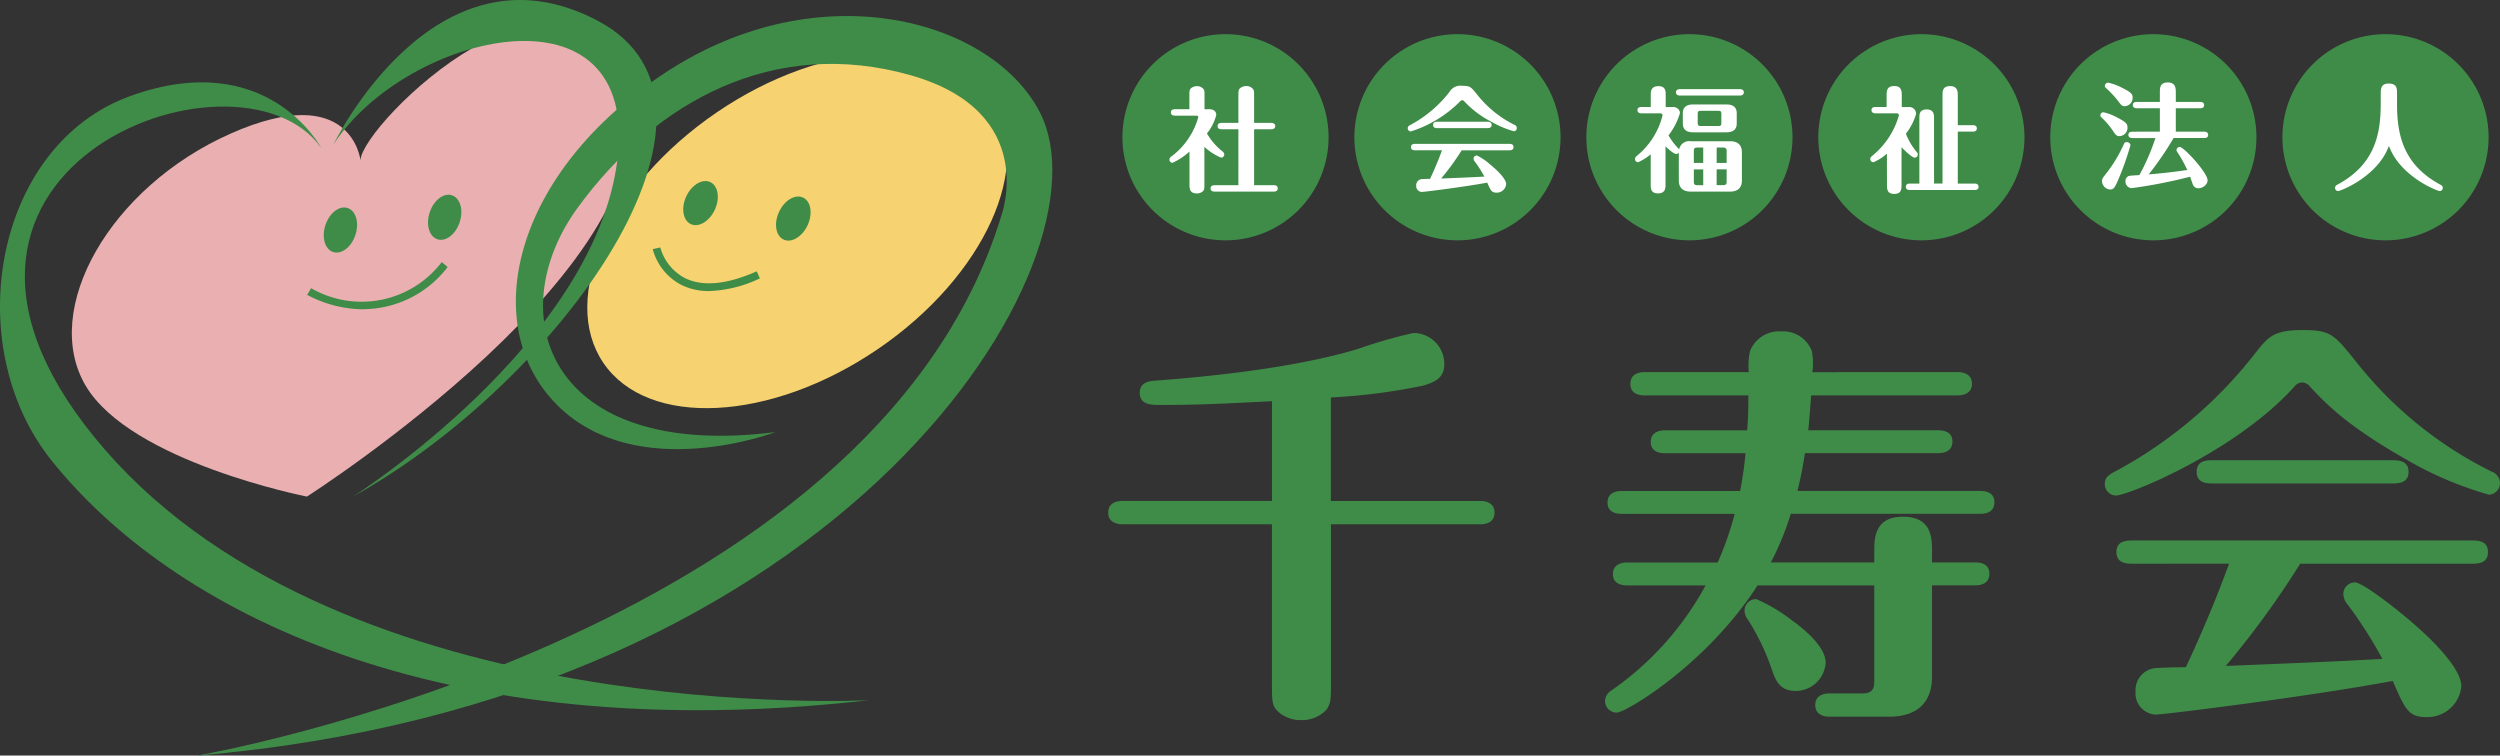 <svg xmlns="http://www.w3.org/2000/svg" xmlns:xlink="http://www.w3.org/1999/xlink" width="225" height="68" viewBox="0 0 225 68">
  <rect x="0" y="0" width="225" height="68" fill="#333333" stroke="none"/>
  <defs>
    <clipPath id="clip-path">
      <rect id="長方形_1603" data-name="長方形 1603" width="225" height="68" fill="none"/>
    </clipPath>
  </defs>
  <g id="ヘッダーロゴ" transform="translate(0 0)">
    <g id="グループ_1" data-name="グループ 1" transform="translate(0 0)" clip-path="url(#clip-path)">
      <path id="パス_613" data-name="パス 613" d="M64.128,30.066c-9.638,6.569-20.7,7.126-24.7,1.244s.562-15.977,10.2-22.547,20.7-7.126,24.7-1.244-.562,15.978-10.2,22.547" transform="translate(14.877 1.353)" fill="#f6d370"/>
      <path id="パス_614" data-name="パス 614" d="M30.622,13.833S29.86,6.6,18.956,11.422,1.836,27.275,5.894,34.129,25.8,44.1,25.8,44.1,59.311,22.714,54.414,7.488s-23.666,3.046-23.793,6.344" transform="translate(1.82 0.593)" fill="#eaafb1"/>
      <path id="パス_615" data-name="パス 615" d="M78.206,60.929s-47,2.505-68.762-22.547S21.443.723,28.9,11.209c0,0-4.8-9.1-17.129-4.671S-3.649,29,4.629,39.344C15.311,52.7,39.1,65.364,78.206,60.929" transform="translate(0 2.089)" fill="#3f8c48"/>
      <path id="パス_616" data-name="パス 616" d="M21.557,13.017S30.67-5.895,45.359,1.873C59.781,9.5,42.076,34.253,23.316,44.694c0,0,21.691-13.726,23.8-30.269s-19-11.5-25.562-1.408" transform="translate(8.446 0)" fill="#3f8c48"/>
      <path id="パス_617" data-name="パス 617" d="M64.78,38.484s-12.468,4.732-19.634-2.437S41.134,15.112,54.964,6.078,84.227,1.334,88.57,9.662c6.878,13.192-17.2,53-75.812,57.93,0,0,60.764-10.468,72.373-48.61,0,0,3.439-9.32-8.17-12.618-12.248-3.48-22.93,2.294-29.951,11.9s-2.724,22.8,17.77,20.219" transform="translate(4.998 0.407)" fill="#3f8c48"/>
      <path id="パス_618" data-name="パス 618" d="M23.784,15.88c-.358,1.093-1.251,1.782-2,1.539s-1.061-1.328-.7-2.422,1.251-1.782,2-1.539,1.061,1.329.7,2.422" transform="translate(8.203 5.264)" fill="#3f8c48"/>
      <path id="パス_619" data-name="パス 619" d="M30.527,15.056c-.358,1.093-1.251,1.782-2,1.539s-1.061-1.329-.7-2.422,1.251-1.782,2-1.539,1.061,1.329.7,2.422" transform="translate(10.845 4.941)" fill="#3f8c48"/>
      <path id="パス_620" data-name="パス 620" d="M24.934,21.186a10.878,10.878,0,0,1-5.073-1.3l.36-.6a9.071,9.071,0,0,0,11.755-2.351l.532.447a9.625,9.625,0,0,1-7.574,3.795" transform="translate(7.781 6.651)" fill="#3f8c48"/>
      <path id="パス_621" data-name="パス 621" d="M47.027,14.278c-.48,1.044-1.447,1.627-2.16,1.3s-.9-1.441-.419-2.486,1.447-1.627,2.16-1.3.9,1.441.419,2.486" transform="translate(17.31 4.593)" fill="#3f8c48"/>
      <path id="パス_622" data-name="パス 622" d="M53.027,15.278c-.48,1.044-1.447,1.627-2.16,1.3s-.9-1.441-.419-2.486,1.447-1.627,2.16-1.3.9,1.441.419,2.486" transform="translate(19.661 4.985)" fill="#3f8c48"/>
      <path id="パス_623" data-name="パス 623" d="M47.282,19.917a5.5,5.5,0,0,1-2.512-.56,5.1,5.1,0,0,1-2.561-3.213l.679-.152a4.473,4.473,0,0,0,2.2,2.748c1.6.8,3.78.6,6.479-.6l.284.636a11.479,11.479,0,0,1-4.572,1.141" transform="translate(16.537 6.278)" fill="#3f8c48"/>
      <path id="パス_624" data-name="パス 624" d="M91.135,11.49a9.277,9.277,0,1,1-9.276-9.281,9.279,9.279,0,0,1,9.276,9.281" transform="translate(28.437 0.867)" fill="#3f8c48"/>
      <path id="パス_625" data-name="パス 625" d="M106.135,11.49a9.277,9.277,0,1,1-9.276-9.281,9.279,9.279,0,0,1,9.276,9.281" transform="translate(34.314 0.867)" fill="#3f8c48"/>
      <path id="パス_626" data-name="パス 626" d="M121.135,11.49a9.277,9.277,0,1,1-9.276-9.281,9.279,9.279,0,0,1,9.276,9.281" transform="translate(40.19 0.867)" fill="#3f8c48"/>
      <path id="パス_627" data-name="パス 627" d="M136.135,11.49a9.277,9.277,0,1,1-9.276-9.281,9.279,9.279,0,0,1,9.276,9.281" transform="translate(46.067 0.867)" fill="#3f8c48"/>
      <path id="パス_628" data-name="パス 628" d="M151.135,11.49a9.277,9.277,0,1,1-9.276-9.281,9.279,9.279,0,0,1,9.276,9.281" transform="translate(51.944 0.867)" fill="#3f8c48"/>
      <path id="パス_629" data-name="パス 629" d="M166.147,11.49a9.277,9.277,0,1,1-9.276-9.281,9.279,9.279,0,0,1,9.276,9.281" transform="translate(57.826 0.867)" fill="#3f8c48"/>
      <path id="パス_630" data-name="パス 630" d="M79.219,7.647c.33,0,.618.155.618.515A4.286,4.286,0,0,1,79,9.825a5.559,5.559,0,0,0,1.372,1.6.381.381,0,0,1,.187.3.279.279,0,0,1-.29.279,5.109,5.109,0,0,1-1.5-.971V14.38c0,.412,0,.557-.186.691a.793.793,0,0,1-.484.156c-.671,0-.671-.454-.671-.847V11.457A5.843,5.843,0,0,1,75.9,12.469a.28.28,0,0,1-.278-.29.373.373,0,0,1,.206-.3A6.641,6.641,0,0,0,78.217,8.37c0-.114-.071-.145-.227-.145h-1.8c-.166,0-.434,0-.434-.29s.269-.288.434-.288h1.228V6.427c0-.412,0-.557.186-.7a.857.857,0,0,1,.505-.155.749.749,0,0,1,.579.258c.092.135.092.2.092.6v1.22Zm2.611,6.836V9.453H80.384c-.164,0-.422,0-.422-.288s.257-.29.422-.29H81.83V6.469c0-.393-.011-.6.185-.744a.923.923,0,0,1,.527-.164.745.745,0,0,1,.608.279c.093.134.093.2.093.629V8.875H84.71c.145,0,.433.01.433.29s-.278.288-.433.288H83.244v5.03h1.7c.166,0,.423,0,.423.29s-.267.288-.423.288h-5.18c-.175,0-.434,0-.434-.288s.269-.29.434-.29Z" transform="translate(29.626 2.183)" fill="#fff"/>
      <path id="パス_631" data-name="パス 631" d="M100.58,9.636a8.916,8.916,0,0,1-2.064-.879A8.715,8.715,0,0,1,96.09,6.909a.225.225,0,0,0-.33.019A10.824,10.824,0,0,1,91.3,9.655a.284.284,0,0,1-.269-.288c0-.166.1-.228.259-.311a10.975,10.975,0,0,0,3.5-2.963,1.128,1.128,0,0,1,1.145-.547c.711,0,.785.093,1.363.816a9.857,9.857,0,0,0,3.333,2.695.31.31,0,0,1,.217.29.291.291,0,0,1-.269.29M91.756,11.35c-.166,0-.434,0-.434-.29s.257-.29.434-.29h8.37c.164,0,.423,0,.423.29s-.259.29-.423.29H95.884a22.029,22.029,0,0,1-1.848,2.54c1.26-.052,2.622-.1,3.891-.175a10.7,10.7,0,0,0-.856-1.342.427.427,0,0,1-.114-.269.289.289,0,0,1,.288-.29,4.882,4.882,0,0,1,1.157.774c.64.517,1.486,1.323,1.486,1.808a.846.846,0,0,1-.867.765c-.443,0-.526-.187-.836-.9-2.167.4-5.706.837-5.893.837a.531.531,0,0,1-.5-.579.547.547,0,0,1,.526-.578c.114-.01.619-.021.722-.021.186-.393.651-1.4,1.074-2.571Zm6.388-2.572c.166,0,.434,0,.434.29s-.269.288-.434.288H93.736c-.155,0-.423,0-.423-.288s.259-.29.423-.29Z" transform="translate(35.666 2.177)" fill="#fff"/>
      <path id="パス_632" data-name="パス 632" d="M109.671,11.548a.278.278,0,0,1-.238.124c-.206,0-.69-.423-.959-.682v3.428c0,.311,0,.8-.682.8-.65,0-.65-.465-.65-.8V11.7a4.985,4.985,0,0,1-1.125.713.28.28,0,0,1-.289-.28.342.342,0,0,1,.124-.258A6.8,6.8,0,0,0,108.205,8.2c0-.134-.1-.187-.238-.187H106.3c-.124,0-.351-.031-.351-.288s.217-.279.351-.279h.846V6.333c0-.259,0-.765.692-.765.65,0,.65.465.65.765V7.448h.6a.651.651,0,0,1,.526.175.519.519,0,0,1,.156.382A6.155,6.155,0,0,1,108.743,10a6.1,6.1,0,0,0,.866,1.157.523.523,0,0,1,.093.1.917.917,0,0,1,1.042-.732h3.53c.806,0,1.074.444,1.074.992v2.55c0,.558-.289.992-1.074.992h-3.53c-.795,0-1.073-.444-1.073-.992Zm5.5-5.711c.125,0,.352.04.352.288s-.238.29-.352.29h-5.407c-.124,0-.351-.042-.351-.29s.237-.288.351-.288Zm-.288,3.1c0,.609-.444.784-.907.784H110.94c-.526,0-.909-.217-.909-.784V8c0-.62.444-.784.909-.784h3.036c.525,0,.907.216.907.784Zm-3.015,2.157h-.547c-.237,0-.3.1-.3.3v1.083h.846Zm0,1.964h-.846v1.125c0,.2.063.3.3.3h.547Zm1.631-5c0-.206-.051-.269-.269-.269h-1.589c-.227,0-.269.072-.269.269v.816c0,.207.052.279.269.279h1.589c.227,0,.269-.071.269-.279Zm-.423,4.42h.9V11.393c0-.187-.083-.3-.31-.3h-.589Zm0,2h.589c.248,0,.31-.1.31-.3V13.056h-.9Z" transform="translate(41.423 2.186)" fill="#fff"/>
      <path id="パス_633" data-name="パス 633" d="M122.438,11.642a4.175,4.175,0,0,1-1.218.776.28.28,0,0,1-.278-.29c0-.135.063-.185.206-.311a7.256,7.256,0,0,0,2.374-3.625.184.184,0,0,0-.206-.175H121.4c-.1,0-.351-.031-.351-.288s.238-.279.351-.279h1.012V6.438c0-.423,0-.877.692-.877.661,0,.671.475.671.877V7.451h.619a.614.614,0,0,1,.671.609,5.074,5.074,0,0,1-.919,1.787,5.838,5.838,0,0,0,.939,1.611c.113.134.134.166.134.258a.282.282,0,0,1-.289.29c-.216,0-.9-.641-1.176-.94v3.295c0,.475,0,.908-.661.908s-.65-.454-.65-.908Zm2.921,2.7V8.452c0-.341,0-.785.661-.785s.66.5.66.785v5.886h.764V6.366c0-.33,0-.8.681-.8s.692.526.692.8V9.083h1.363c.1,0,.351.019.351.288s-.238.29-.351.29h-1.363v4.678h1.517c.1,0,.351.021.351.29s-.237.29-.351.29h-5.841c-.114,0-.351-.032-.351-.29s.227-.29.351-.29Z" transform="translate(47.384 2.183)" fill="#fff"/>
      <path id="パス_634" data-name="パス 634" d="M137.552,10.161c-.278,0-.362-.113-.619-.505a6.711,6.711,0,0,0-1.012-1.177.234.234,0,0,1-.1-.2.28.28,0,0,1,.269-.267,4.631,4.631,0,0,1,1.229.465c.877.443.938.639.938.856a.747.747,0,0,1-.7.826m.97.826a26.171,26.171,0,0,1-1.042,2.965c-.362.868-.475,1.012-.785,1.012a.781.781,0,0,1-.732-.734c0-.227.031-.269.381-.713a12.564,12.564,0,0,0,1.589-2.643.25.25,0,0,1,.259-.175c.113,0,.33.093.33.288m-.5-3.52c-.269,0-.309-.063-.722-.61a9.381,9.381,0,0,0-1-1.043.217.217,0,0,1-.084-.175.306.306,0,0,1,.3-.29,5.016,5.016,0,0,1,1.239.455c.846.414.96.6.96.856a.742.742,0,0,1-.692.806m3.148,2.292V7.652H139.09c-.1,0-.351-.031-.351-.288s.237-.279.351-.279h2.085V6.237c0-.412,0-.908.713-.908s.722.536.722.908v.848h2.209c.1,0,.34.019.34.279s-.237.288-.34.288H142.61V9.759h2.56c.1,0,.351.021.351.29s-.238.279-.351.279h-2.756a29.9,29.9,0,0,1-2.239,3.274c1.578-.124,2.569-.269,3.467-.393a11.9,11.9,0,0,0-.846-1.539c-.1-.166-.124-.175-.124-.248a.3.3,0,0,1,.289-.29c.372,0,2.508,2.324,2.508,3,0,.444-.505.723-.825.723a.536.536,0,0,1-.486-.3c-.042-.1-.217-.629-.257-.744a44.653,44.653,0,0,1-5.285,1.032.6.6,0,0,1-.537-.629.5.5,0,0,1,.2-.414c.114-.082.206-.082,1.052-.134a19.441,19.441,0,0,0,1.445-3.335h-2.083c-.114,0-.352-.021-.352-.29,0-.248.228-.279.352-.279Z" transform="translate(53.213 2.092)" fill="#fff"/>
      <path id="パス_635" data-name="パス 635" d="M155.11,6.329c0-.423,0-.929.713-.929.753,0,.753.454.753.929V7.29c0,2.881.661,5.473,3.912,7.219a.322.322,0,0,1,.206.279.285.285,0,0,1-.278.288c-.206,0-3.562-1.3-4.572-4.069-1,2.768-4.366,4.069-4.572,4.069a.285.285,0,0,1-.278-.288.323.323,0,0,1,.2-.279c3.251-1.746,3.912-4.338,3.912-7.219Z" transform="translate(59.158 2.12)" fill="#fff"/>
      <path id="パス_636" data-name="パス 636" d="M86.4,27.659c-4.45.224-6.469.337-10.1.337-.711,0-1.8,0-1.8-1.086,0-1.01.935-1.085,1.684-1.122,10.845-.823,15.968-2.245,17.876-2.806a44.94,44.94,0,0,1,5.048-1.459,2.778,2.778,0,0,1,2.8,2.806c0,1.273-.9,1.647-1.981,1.947a54.319,54.319,0,0,1-8.228,1.047V36.64h13.463c.45,0,1.272.149,1.272,1.047,0,.936-.86,1.049-1.272,1.049H91.708V53.029c0,1.422,0,1.759-.374,2.358a2.961,2.961,0,0,1-2.281.973,3.045,3.045,0,0,1-1.907-.6c-.711-.6-.749-.823-.749-2.732V38.735H72.934c-.45,0-1.272-.15-1.272-1.049,0-.936.86-1.047,1.272-1.047H86.4Z" transform="translate(28.077 8.448)" fill="#3f8c48"/>
      <path id="パス_637" data-name="パス 637" d="M135.541,25.083c.448,0,1.272.149,1.272,1.047,0,.934-.86,1.047-1.272,1.047h-13.2c-.075.936-.15,2.1-.262,3.143h11.706c.448,0,1.271.113,1.271,1.011,0,.936-.86,1.047-1.271,1.047H121.779a34.48,34.48,0,0,1-.674,3.4H137.56c.45,0,1.272.113,1.272,1.011,0,.973-.86,1.047-1.272,1.047H120.507a24.883,24.883,0,0,1-1.8,4.378h9.314v-.972c0-1.16,0-3.144,2.579-3.144,2.618,0,2.618,1.947,2.618,3.144v.972h3.928c.45,0,1.233.113,1.233,1.011,0,.934-.823,1.047-1.233,1.047h-3.928v8.231c0,1.947-.971,3.593-3.889,3.593h-5.349c-.448,0-1.272-.149-1.272-1.047,0-.936.862-1.047,1.272-1.047h2.992c.785,0,1.048-.338,1.048-1.049V44.278H117.516c-4.562,7.109-11.857,11.45-12.678,11.45a1.044,1.044,0,0,1-1.048-1.047,1.131,1.131,0,0,1,.561-.936,27.435,27.435,0,0,0,8.49-9.467h-7.068c-.45,0-1.273-.113-1.273-1.01,0-.936.862-1.049,1.273-1.049h8.152a28.29,28.29,0,0,0,1.534-4.378H105.286c-.448,0-1.272-.111-1.272-1.01,0-.936.862-1.049,1.272-1.049h10.658a30.442,30.442,0,0,0,.487-3.4h-7.257c-.448,0-1.271-.111-1.271-1.01,0-.936.86-1.049,1.271-1.049h7.406c.075-.861.111-1.721.111-3.143h-9.349c-.45,0-1.272-.113-1.272-1.047s.86-1.047,1.272-1.047h9.388a6.105,6.105,0,0,1,.111-1.909,2.821,2.821,0,0,1,2.8-1.759,2.765,2.765,0,0,1,2.768,1.8,6.036,6.036,0,0,1,.038,1.872ZM117.4,45.513a14.868,14.868,0,0,1,3.254,1.945c.636.45,2.991,2.207,2.991,3.779a2.712,2.712,0,0,1-2.692,2.544c-1.422,0-1.8-.934-2.095-1.759a20.693,20.693,0,0,0-2.244-4.714,1.221,1.221,0,0,1-.262-.674,1.029,1.029,0,0,1,1.047-1.122" transform="translate(40.664 8.406)" fill="#3f8c48"/>
      <path id="パス_638" data-name="パス 638" d="M170.7,36.152a32.1,32.1,0,0,1-7.479-3.181c-5.385-3.068-7.218-5.013-8.789-6.7a.874.874,0,0,0-.561-.226.861.861,0,0,0-.635.3c-5.237,5.875-15,9.879-16.156,9.879a1.034,1.034,0,0,1-.974-1.047c0-.6.376-.824.935-1.122a39.75,39.75,0,0,0,12.679-10.739c1.084-1.348,1.571-1.984,4.15-1.984s2.842.338,4.937,2.956a35.7,35.7,0,0,0,12.081,9.767,1.12,1.12,0,0,1,.785,1.047,1.054,1.054,0,0,1-.973,1.047m-31.976,6.212c-.6,0-1.57,0-1.57-1.049s.935-1.047,1.57-1.047h30.331c.6,0,1.534,0,1.534,1.047s-.935,1.049-1.534,1.049H153.685a80.006,80.006,0,0,1-6.695,9.2c4.562-.187,9.5-.375,14.1-.636a39.743,39.743,0,0,0-3.105-4.864,1.551,1.551,0,0,1-.412-.973,1.047,1.047,0,0,1,1.048-1.047c.636,0,3.29,2.058,4.189,2.807,2.319,1.87,5.385,4.789,5.385,6.548a3.066,3.066,0,0,1-3.143,2.768c-1.608,0-1.907-.673-3.029-3.254-7.854,1.458-20.681,3.03-21.354,3.03a1.922,1.922,0,0,1-1.794-2.1,1.982,1.982,0,0,1,1.907-2.094c.412-.038,2.244-.075,2.618-.075.672-1.422,2.355-5.09,3.89-9.318Zm23.151-9.318c.6,0,1.57,0,1.57,1.047s-.971,1.049-1.57,1.049H145.905c-.56,0-1.532,0-1.532-1.049s.935-1.047,1.532-1.047Z" transform="translate(53.326 8.375)" fill="#3f8c48"/>
    </g>
  </g>
</svg>
